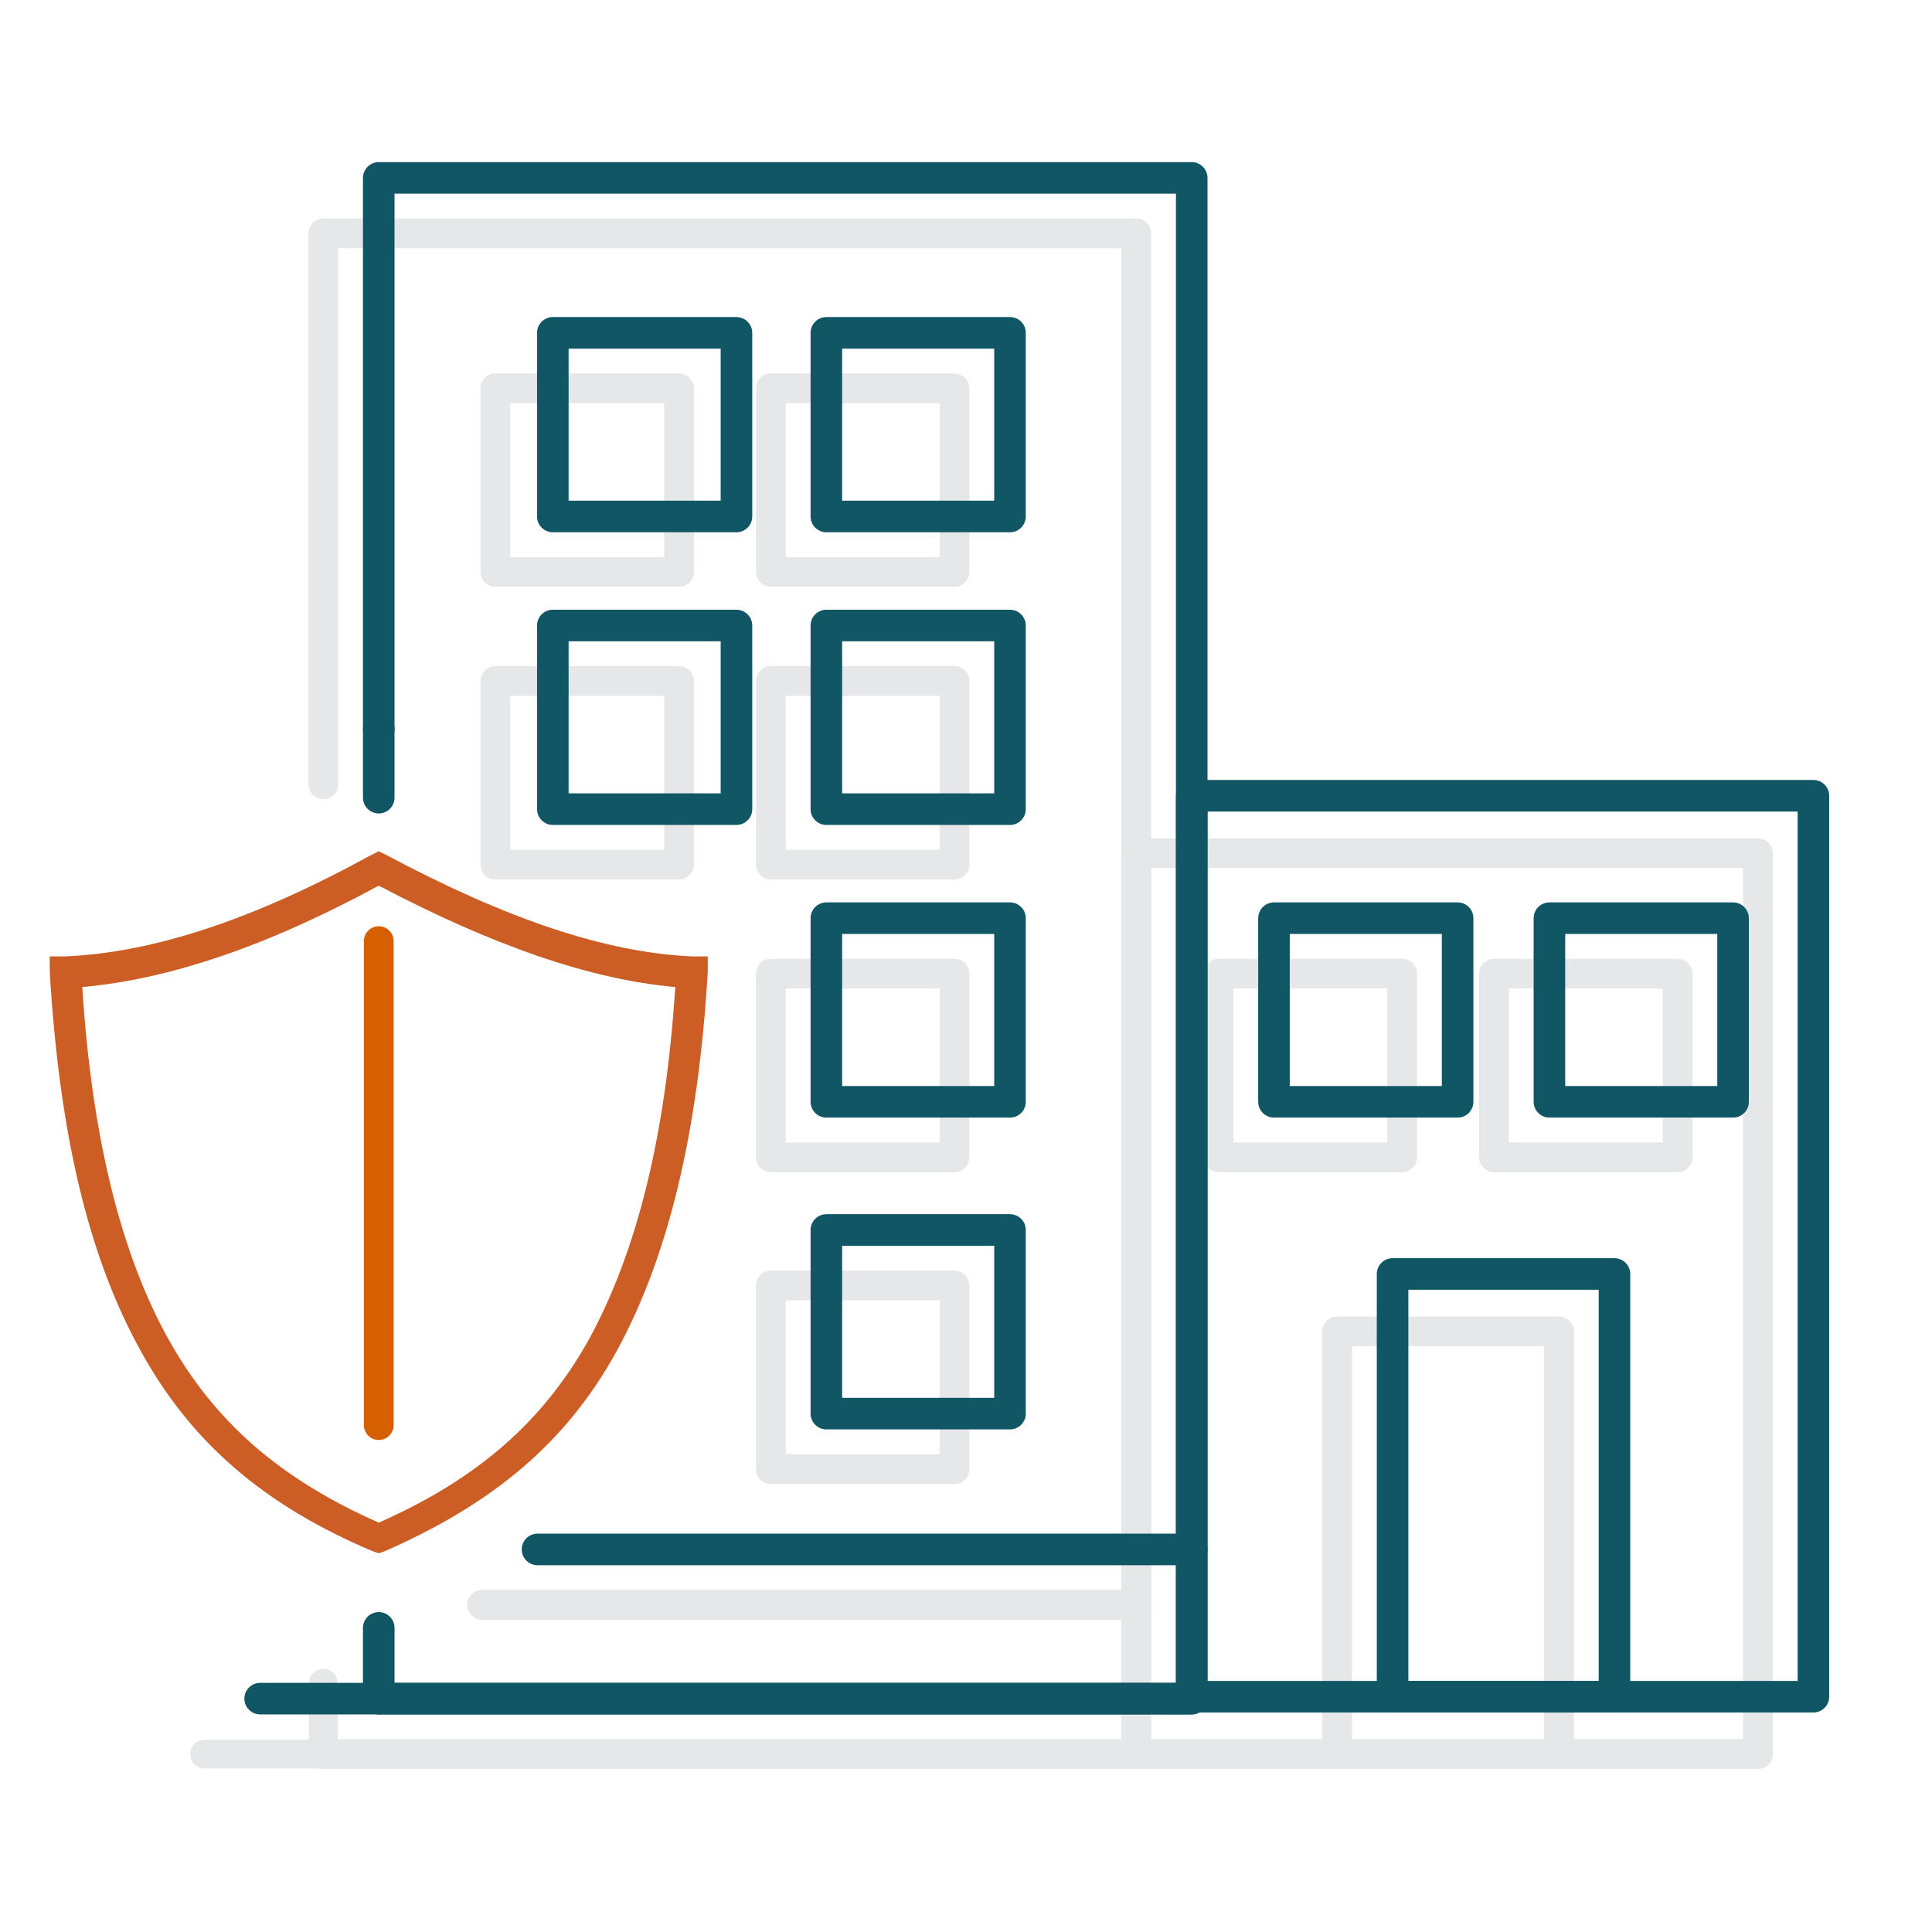 <?xml version="1.0" encoding="utf-8"?>
<!-- Generator: Adobe Illustrator 22.1.0, SVG Export Plug-In . SVG Version: 6.00 Build 0)  -->
<svg version="1.1" id="Layer_1" xmlns="http://www.w3.org/2000/svg" xmlns:xlink="http://www.w3.org/1999/xlink" x="0px" y="0px"
	 viewBox="0 0 101 101" style="enable-background:new 0 0 101 101;" xml:space="preserve">
<style type="text/css">
	.st0{display:none;}
	.st1{fill:none;}
	.st2{fill:none;stroke:#E6E7E8;stroke-width:1.555;stroke-linecap:round;stroke-linejoin:round;stroke-miterlimit:10;}
	.st3{fill:none;stroke:#E6E7E8;stroke-width:1.51;stroke-linecap:round;stroke-linejoin:round;stroke-miterlimit:10;}
	.st4{fill:none;stroke:#105665;stroke-width:1.65;stroke-linecap:round;stroke-linejoin:round;}
	.st5{fill:#CC5D25;}
	.st6{fill:none;stroke:#D65F00;stroke-width:1.558;stroke-linecap:round;stroke-linejoin:round;}
</style>
<g id="Layer_1_1_" class="st0">
</g>
<g>
	<rect class="st1" width="101.2" height="101.2"/>
	<rect x="69.9" y="69.6" class="st2" width="11.6" height="22.1"/>
	<g>
		<rect x="63.7" y="50.9" class="st2" width="9.6" height="9.6"/>
		<rect x="78.1" y="50.9" class="st2" width="9.6" height="9.6"/>
	</g>
	<line class="st3" x1="16.9" y1="88" x2="16.9" y2="91.7"/>
	<polyline class="st2" points="16.9,91.7 59.4,91.7 59.4,12.2 16.9,12.2 16.9,41 	"/>
	<rect x="59.4" y="44.6" class="st2" width="32.5" height="47.1"/>
	<rect x="25.9" y="20.3" class="st2" width="9.6" height="9.6"/>
	<rect x="40.3" y="20.3" class="st2" width="9.6" height="9.6"/>
	<rect x="25.9" y="35.6" class="st2" width="9.6" height="9.6"/>
	<rect x="40.3" y="35.6" class="st2" width="9.6" height="9.6"/>
	<rect x="40.3" y="50.9" class="st2" width="9.6" height="9.6"/>
	<rect x="40.3" y="67.2" class="st2" width="9.6" height="9.6"/>
	<line class="st2" x1="59.4" y1="83.9" x2="25.2" y2="83.9"/>
	<line class="st3" x1="59.4" y1="91.7" x2="10.7" y2="91.7"/>
	<g>
		<line class="st4" x1="19.8" y1="85.1" x2="19.8" y2="88.8"/>
		<line class="st4" x1="19.8" y1="38.1" x2="19.8" y2="41.7"/>
		<polyline class="st4" points="19.8,88.8 62.3,88.8 62.3,9.3 19.8,9.3 19.8,38.1 		"/>
		<rect x="62.3" y="41.6" class="st4" width="32.5" height="47.1"/>
		<rect x="72.8" y="66.6" class="st4" width="11.6" height="22.1"/>
		<g>
			<rect x="66.6" y="48" class="st4" width="9.6" height="9.6"/>
			<rect x="81" y="48" class="st4" width="9.6" height="9.6"/>
		</g>
		<rect x="28.9" y="17.4" class="st4" width="9.6" height="9.6"/>
		<rect x="43.2" y="17.4" class="st4" width="9.6" height="9.6"/>
		<rect x="28.9" y="32.7" class="st4" width="9.6" height="9.6"/>
		<rect x="43.2" y="32.7" class="st4" width="9.6" height="9.6"/>
		<rect x="43.2" y="48" class="st4" width="9.6" height="9.6"/>
		<rect x="43.2" y="64.3" class="st4" width="9.6" height="9.6"/>
		<line class="st4" x1="62.3" y1="81" x2="28.1" y2="81"/>
		<line class="st4" x1="62.3" y1="88.8" x2="13.6" y2="88.8"/>
	</g>
	<path class="st5" d="M36.2,50c-4.6-0.2-9.8-2-16-5.3l-0.4-0.2l-0.4,0.2C13.2,48.1,8,49.8,3.4,50l-0.8,0l0,0.8
		c0.5,8.4,2,14.9,4.8,19.9c2.6,4.7,6.4,8,12.1,10.4l0.3,0.1l0.3-0.1c5.7-2.5,9.5-5.7,12.1-10.4c2.7-4.9,4.3-11.4,4.8-19.9l0-0.8
		L36.2,50z M30.8,70c-2.4,4.3-5.8,7.3-11,9.6c-5.2-2.3-8.6-5.3-11-9.6c-2.5-4.5-4-10.6-4.5-18.4c4.5-0.4,9.6-2.1,15.5-5.3
		c5.9,3.1,11,4.9,15.5,5.3C34.8,59.4,33.3,65.4,30.8,70z"/>
	<g>
		<line class="st6" x1="19.8" y1="74.5" x2="19.8" y2="49.2"/>
	</g>
</g>
</svg>
